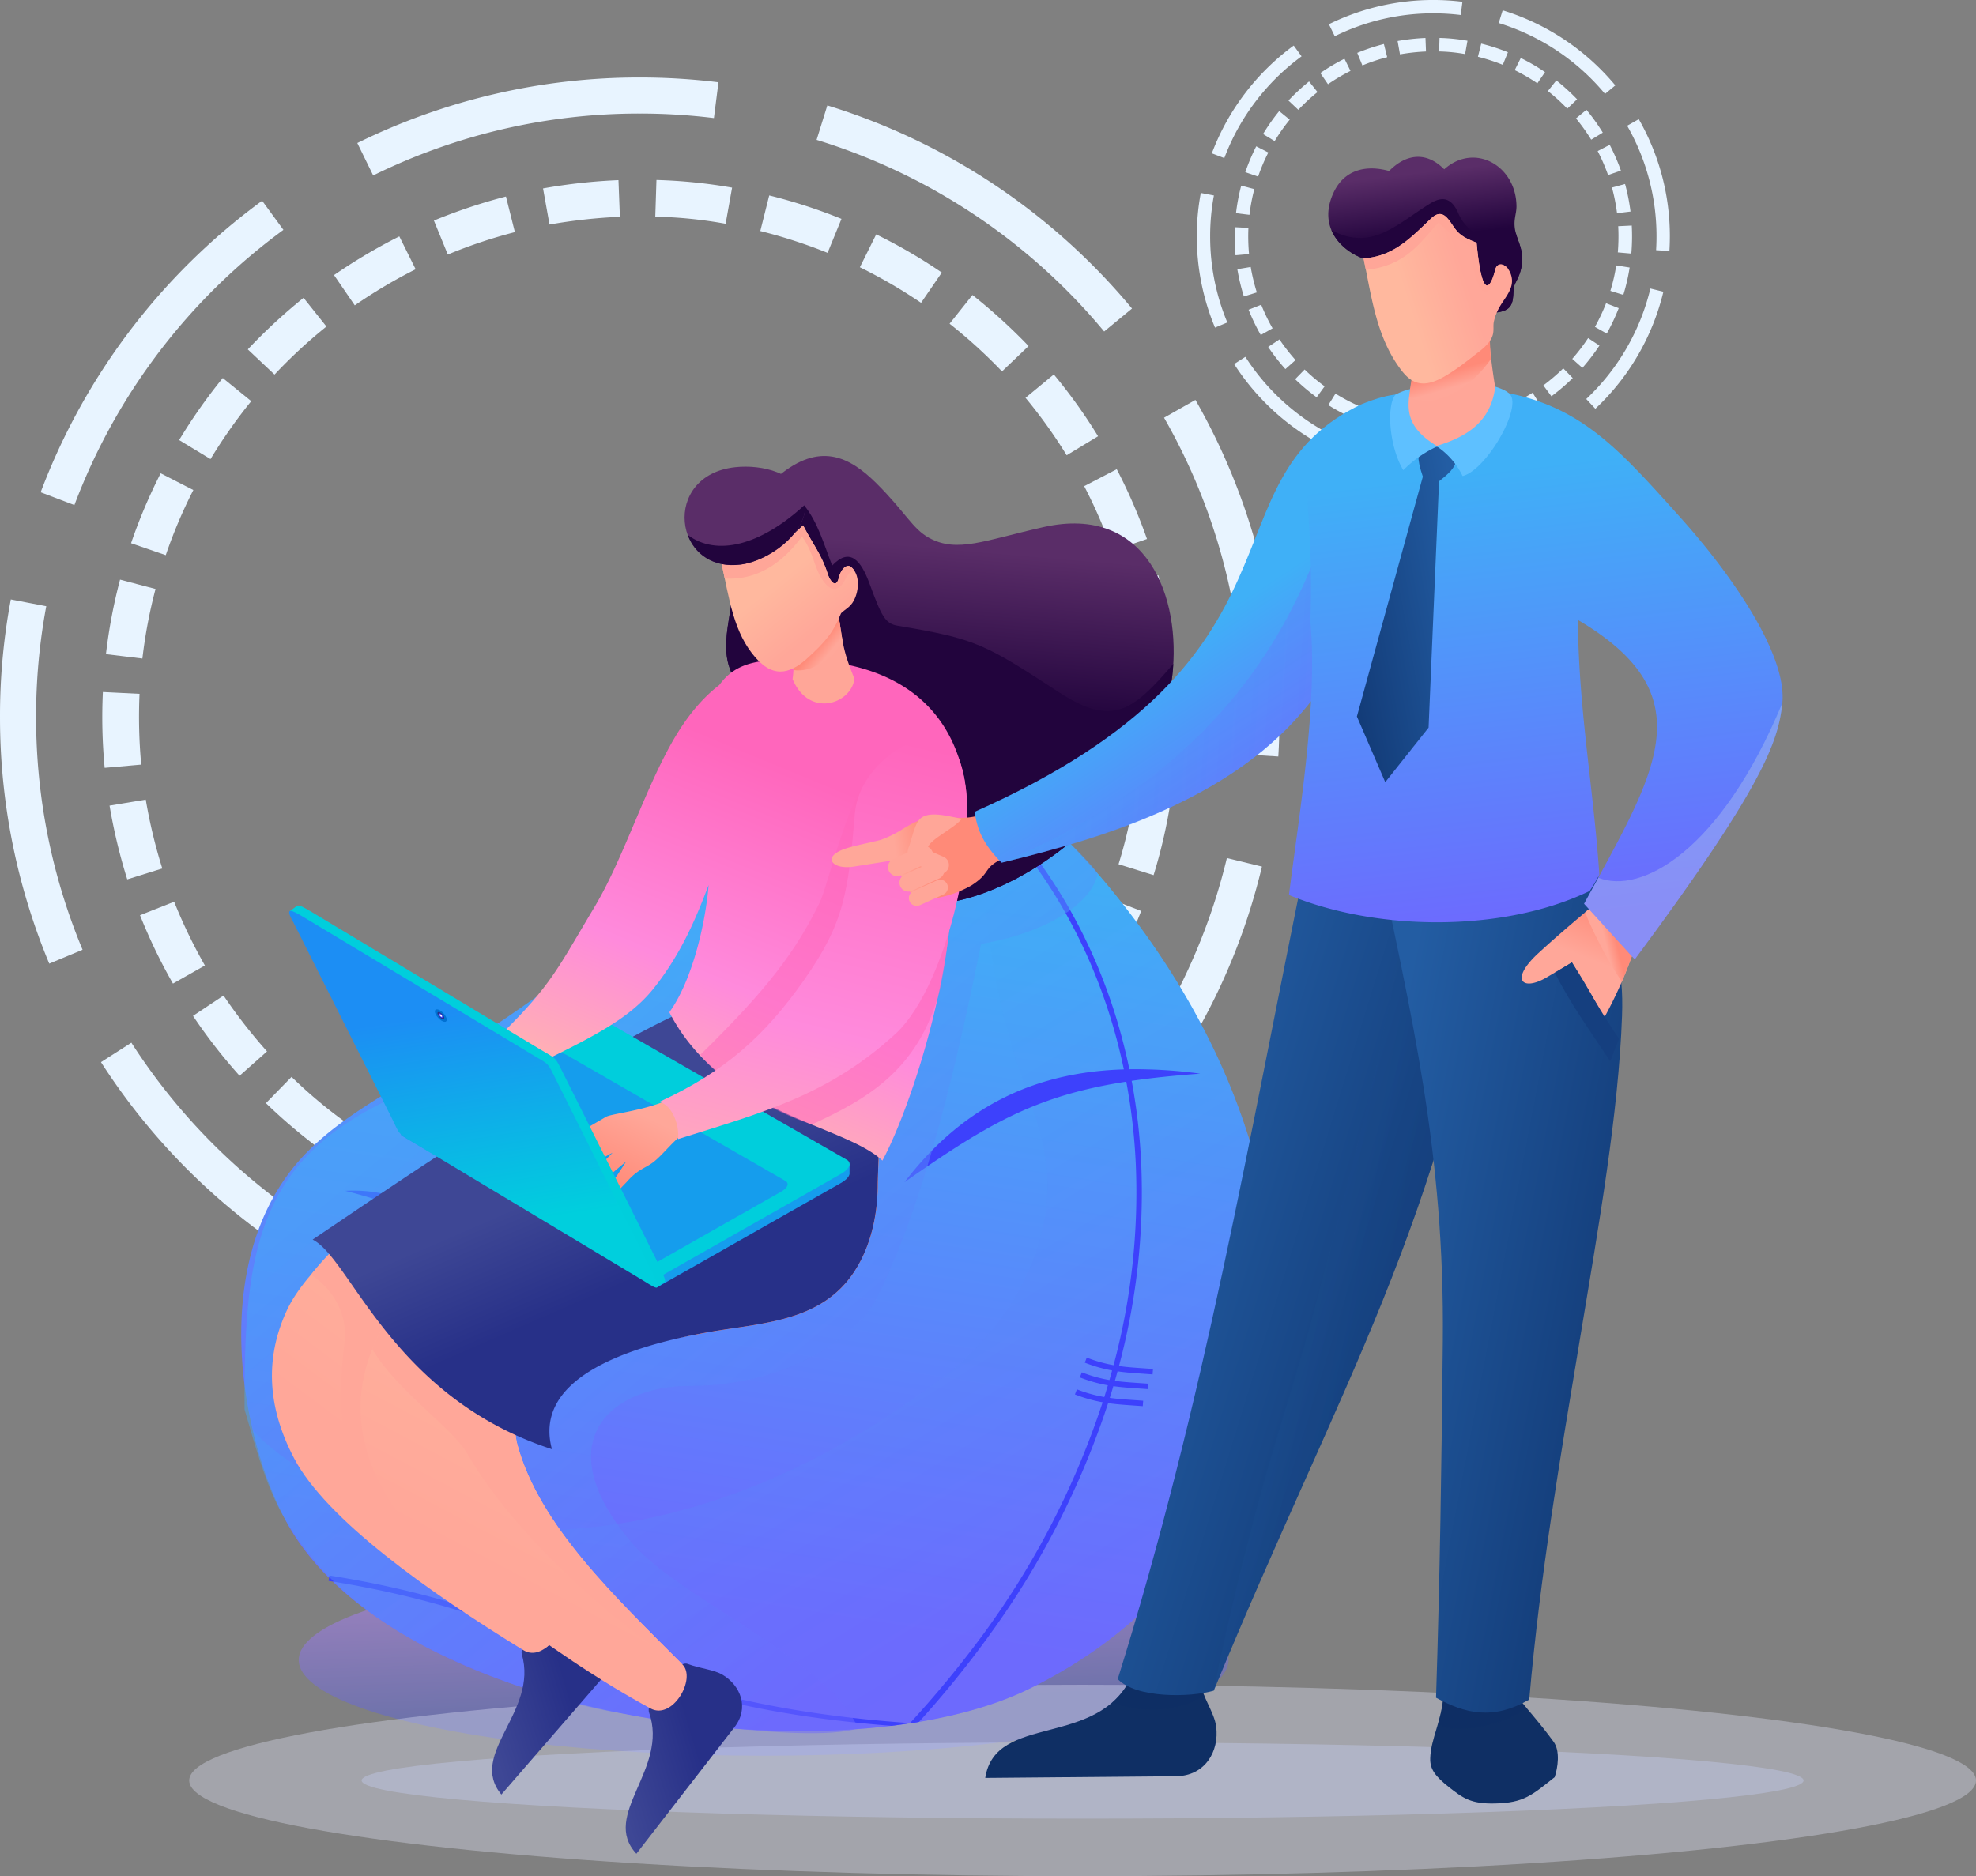<svg xmlns="http://www.w3.org/2000/svg" xmlns:xlink="http://www.w3.org/1999/xlink" width="600.087" height="569.899" viewBox="0 0 600.087 569.899">
  <rect x="0" y="0" width="600.087" height="569.899" fill="#808080" stroke="none"/>
  <defs>
    <linearGradient id="linear-gradient" x1="0.441" y1="0.174" x2="0.541" y2="0.725" gradientUnits="objectBoundingBox">
      <stop offset="0" stop-color="#a77ef7"/>
      <stop offset="1" stop-color="#5e65d6"/>
    </linearGradient>
    <linearGradient id="linear-gradient-2" x1="0.459" y1="0.831" x2="0.58" y2="0.12" gradientUnits="objectBoundingBox">
      <stop offset="0" stop-color="#6d6afe"/>
      <stop offset="1" stop-color="#3fb0f7"/>
    </linearGradient>
    <linearGradient id="linear-gradient-3" x1="0.71" y1="0.864" x2="0.345" y2="0.329" xlink:href="#linear-gradient-2"/>
    <linearGradient id="linear-gradient-4" x1="0.793" y1="0.852" x2="0.389" y2="0.26" xlink:href="#linear-gradient-2"/>
    <linearGradient id="linear-gradient-5" x1="0.1" y1="0.577" x2="0.624" y2="0.382" gradientUnits="objectBoundingBox">
      <stop offset="0" stop-color="#3e4795"/>
      <stop offset="1" stop-color="#273088"/>
    </linearGradient>
    <linearGradient id="linear-gradient-6" x1="0.587" y1="0.221" x2="0.283" y2="0.738" gradientUnits="objectBoundingBox">
      <stop offset="0" stop-color="#ffb89e"/>
      <stop offset="1" stop-color="#ffa799"/>
    </linearGradient>
    <linearGradient id="linear-gradient-7" x1="0.635" y1="0.4" x2="0.274" y2="0.685" gradientUnits="objectBoundingBox">
      <stop offset="0" stop-color="#ff8a78"/>
      <stop offset="1" stop-color="#ffa799"/>
    </linearGradient>
    <linearGradient id="linear-gradient-8" x1="0.083" y1="0.582" x2="0.615" y2="0.373" xlink:href="#linear-gradient-5"/>
    <linearGradient id="linear-gradient-9" x1="0.565" y1="0.227" x2="0.308" y2="0.757" xlink:href="#linear-gradient-6"/>
    <linearGradient id="linear-gradient-10" x1="0.629" y1="0.353" x2="0.362" y2="0.665" xlink:href="#linear-gradient-7"/>
    <linearGradient id="linear-gradient-11" x1="0.512" y1="0.387" x2="0.626" y2="0.598" xlink:href="#linear-gradient-5"/>
    <linearGradient id="linear-gradient-12" x1="0.506" y1="0.212" x2="0.476" y2="0.539" gradientUnits="objectBoundingBox">
      <stop offset="0" stop-color="#5a2d68"/>
      <stop offset="1" stop-color="#22043d"/>
    </linearGradient>
    <linearGradient id="linear-gradient-13" x1="0.681" y1="0.24" x2="0.381" y2="0.98" gradientUnits="objectBoundingBox">
      <stop offset="0" stop-color="#ff66bc"/>
      <stop offset="0.56" stop-color="#ff8adc"/>
      <stop offset="1" stop-color="#ffbba8"/>
    </linearGradient>
    <linearGradient id="linear-gradient-14" x1="0.523" y1="0.549" x2="0.695" y2="0.731" xlink:href="#linear-gradient-7"/>
    <linearGradient id="linear-gradient-15" x1="0.424" y1="0.352" x2="0.672" y2="0.692" xlink:href="#linear-gradient-6"/>
    <linearGradient id="linear-gradient-16" x1="0.288" y1="0.771" x2="0.652" y2="0.26" xlink:href="#linear-gradient-7"/>
    <linearGradient id="linear-gradient-17" x1="0.606" y1="0.026" x2="0.362" y2="1.302" xlink:href="#linear-gradient-13"/>
    <linearGradient id="linear-gradient-18" x1="0.465" y1="0.273" x2="0.551" y2="0.832" gradientUnits="objectBoundingBox">
      <stop offset="0" stop-color="#1c8ef4"/>
      <stop offset="1" stop-color="#00cfdd"/>
    </linearGradient>
    <linearGradient id="linear-gradient-19" x1="0.555" y1="0.511" x2="0.375" y2="0.524" xlink:href="#linear-gradient-7"/>
    <linearGradient id="linear-gradient-20" x1="0.759" y1="0.886" x2="0.511" y2="0.498" xlink:href="#linear-gradient-2"/>
    <linearGradient id="linear-gradient-21" x1="0.788" y1="0.525" x2="-0.025" y2="0.466" xlink:href="#linear-gradient-2"/>
    <linearGradient id="linear-gradient-22" x1="0.145" y1="0.268" x2="0.758" y2="0.683" gradientUnits="objectBoundingBox">
      <stop offset="0" stop-color="#235da3"/>
      <stop offset="1" stop-color="#123a76"/>
    </linearGradient>
    <linearGradient id="linear-gradient-23" x1="-0.027" y1="0.218" x2="0.827" y2="0.705" xlink:href="#linear-gradient-22"/>
    <linearGradient id="linear-gradient-24" x1="0.111" y1="0.192" x2="0.936" y2="0.75" xlink:href="#linear-gradient-22"/>
    <linearGradient id="linear-gradient-25" x1="0.732" y1="-0.007" x2="0.537" y2="0.433" xlink:href="#linear-gradient-7"/>
    <linearGradient id="linear-gradient-26" x1="0.608" y1="0.438" x2="0.414" y2="0.512" xlink:href="#linear-gradient-7"/>
    <linearGradient id="linear-gradient-27" x1="0.522" y1="0.929" x2="0.442" y2="0.145" xlink:href="#linear-gradient-2"/>
    <linearGradient id="linear-gradient-28" x1="0.508" y1="0.524" x2="0.569" y2="0.724" xlink:href="#linear-gradient-7"/>
    <linearGradient id="linear-gradient-29" x1="0.463" y1="0.185" x2="0.518" y2="0.563" xlink:href="#linear-gradient-12"/>
    <linearGradient id="linear-gradient-30" x1="0.307" y1="0.563" x2="0.69" y2="0.418" xlink:href="#linear-gradient-6"/>
    <linearGradient id="linear-gradient-31" x1="1.004" y1="0.227" x2="-0.02" y2="0.852" xlink:href="#linear-gradient-22"/>
  </defs>
  <g id="Group_87911" data-name="Group 87911" transform="translate(-1194.544 -3494.356)">
    <g id="Group_51714" data-name="Group 51714" transform="translate(17070.898 8491.58)">
      <g id="Group_51625" data-name="Group 51625" transform="translate(-15876.354 -4973.688)">
        <path id="Path_106724" data-name="Path 106724" d="M1140.171,1547.032a184.066,184.066,0,0,1-79.542-68.5l-9.229,5.914a195.032,195.032,0,0,0,84.258,72.573l4.512-9.987Zm156.939-7.078c-31.362,16-68.213,22.916-103.23,18.8l-1.259,10.892c38.032,3.948,75.29-2.49,109.424-19.9l-4.935-9.792Zm-251.3-89.649a183.167,183.167,0,0,1-14.115-70.676,181.257,181.257,0,0,1,3.086-33.675l-10.763-2.061a190.973,190.973,0,0,0-3.285,35.737,194.163,194.163,0,0,0,14.956,74.886l10.121-4.211Zm-2.484-135.076a183.915,183.915,0,0,1,63.478-83.594l-6.462-8.852a194.911,194.911,0,0,0-67.262,88.554l10.246,3.892Zm90.737-100.126a182.672,182.672,0,0,1,80.957-18.8,184.887,184.887,0,0,1,22.521,1.37l1.379-10.872a195.753,195.753,0,0,0-23.9-1.458,193.7,193.7,0,0,0-85.776,19.911l4.819,9.848Zm134.662-10.809a183.515,183.515,0,0,1,87.328,58.206l8.458-6.972a194.787,194.787,0,0,0-92.528-61.7l-3.259,10.465Zm105.516,84.4a182.453,182.453,0,0,1,24.1,90.933c-.012,3.773-.111,7.518-.344,11.283l10.938.689c.25-4,.353-7.968.367-11.972a193.41,193.41,0,0,0-25.531-96.341l-9.534,5.408Zm19.077,133.745c-8.187,34.241-26.841,66.761-52.7,90.731l7.466,8.028c27.691-26.37,46.974-58.894,55.885-96.161Z" transform="translate(-1020.732 -1185.345)" fill="#e8f4ff" fill-rule="evenodd"/>
        <path id="Path_106725" data-name="Path 106725" d="M1210.459,1517.909a154.058,154.058,0,0,1-21.482-.2l-.931,11.109a164.015,164.015,0,0,0,23.067.226l-.654-11.13Zm-39.594-2.788a150.837,150.837,0,0,1-20.7-5.808l-3.812,10.476a144.877,144.877,0,0,0,22.208,6.237l2.3-10.9Zm-30.679-9.8a154.232,154.232,0,0,1-19-10.061l-5.907,9.451a164.086,164.086,0,0,0,20.368,10.791l4.535-10.181Zm-27.906-16.069a144.461,144.461,0,0,1-16.446-13.815l-7.785,7.981a163.15,163.15,0,0,0,17.663,14.842l6.568-9.007Zm-23.9-21.554a159.019,159.019,0,0,1-13.2-16.966l-9.278,6.175a163.848,163.848,0,0,0,14.147,18.193l8.333-7.4Zm-18.867-26.095a157.215,157.215,0,0,1-9.333-19.37l-10.366,4.094a163.769,163.769,0,0,0,10,20.768l9.7-5.493Zm-12.936-29.479a157.642,157.642,0,0,1-5.022-20.912l-10.994,1.823a168.806,168.806,0,0,0,5.373,22.406l10.643-3.317Zm-6.4-31.543a158.235,158.235,0,0,1-.513-21.5l-11.133-.554a163.354,163.354,0,0,0,.545,23.036l11.1-.982Zm.354-32.219a151.169,151.169,0,0,1,3.992-21.131l-10.775-2.841a160.832,160.832,0,0,0-4.283,22.639l11.066,1.333Zm7.1-31.4a150.118,150.118,0,0,1,8.374-19.786l-9.922-5.083a162.959,162.959,0,0,0-8.993,21.24l10.541,3.629Zm13.59-29.179a155.4,155.4,0,0,1,12.371-17.6l-8.647-7.03a164.92,164.92,0,0,0-13.256,18.848l9.532,5.778Zm19.44-25.681a154.465,154.465,0,0,1,15.762-14.591l-6.946-8.716a167.442,167.442,0,0,0-16.933,15.667l8.116,7.64Zm24.368-21.02a154.729,154.729,0,0,1,18.486-10.968l-4.958-9.984a165.991,165.991,0,0,0-19.83,11.758l6.3,9.194Zm28.25-15.437a151.694,151.694,0,0,1,20.375-6.81l-2.712-10.811a166.776,166.776,0,0,0-21.877,7.3l4.214,10.319Zm30.889-9.111a161.919,161.919,0,0,1,21.371-2.345l-.428-11.139a169.965,169.965,0,0,0-22.91,2.513l1.968,10.971Zm32.121-2.389a135.241,135.241,0,0,1,21.36,2.153l1.966-10.973a157.352,157.352,0,0,0-22.968-2.321l-.358,11.14Zm31.893,4.361a156.08,156.08,0,0,1,20.436,6.625l4.214-10.317a160.759,160.759,0,0,0-21.939-7.12l-2.712,10.812Zm30.239,11a154.906,154.906,0,0,1,18.585,10.805l6.3-9.194a159.186,159.186,0,0,0-19.925-11.592l-4.958,9.98Zm27.246,17.157a155.927,155.927,0,0,1,15.917,14.478l8.067-7.7a169.326,169.326,0,0,0-17.037-15.5l-6.947,8.718Zm23.058,22.5a152.93,152.93,0,0,1,12.5,17.453l9.532-5.777a160.983,160.983,0,0,0-13.434-18.765l-8.6,7.088ZM1336.543,1296a152.276,152.276,0,0,1,8.536,19.68l10.539-3.629a163,163,0,0,0-9.187-21.193l-9.888,5.142Zm11.743,29.958a152.6,152.6,0,0,1,4.174,21.061l11.066-1.331a160.992,160.992,0,0,0-4.48-22.637l-10.76,2.908Zm5.136,31.772a158.234,158.234,0,0,1-.33,21.5l11.1.982a162.894,162.894,0,0,0,.362-23.039l-11.134.554Zm-1.617,32.185a145.4,145.4,0,0,1-4.828,20.918l10.643,3.317a158.936,158.936,0,0,0,5.193-22.487l-11.008-1.747Zm-8.349,31.094a161.184,161.184,0,0,1-9.148,19.416l9.7,5.492a169.589,169.589,0,0,0,9.843-20.882l-10.393-4.026Zm-14.748,28.618a154.363,154.363,0,0,1-13.034,17.063l8.333,7.4a165.686,165.686,0,0,0,14-18.315l-9.3-6.148ZM1308.29,1474.5a159.745,159.745,0,0,1-16.351,13.983l6.623,8.965a171.868,171.868,0,0,0,17.513-14.967l-7.785-7.981Zm-25.2,20.061a154.611,154.611,0,0,1-18.909,10.229l4.588,10.156a164.419,164.419,0,0,0,20.278-10.964l-5.956-9.421Zm-28.84,14.3a154.14,154.14,0,0,1-20.63,5.988l2.3,10.906a163.6,163.6,0,0,0,22.154-6.425Z" transform="translate(-1007.289 -1171.864)" fill="#e8f4ff" fill-rule="evenodd"/>
      </g>
    </g>
    <g id="Group_51715" data-name="Group 51715" transform="translate(17434.355 8468.044)">
      <g id="Group_51625-2" data-name="Group 51625" transform="translate(-15876.354 -4973.688)">
        <path id="Path_106724-2" data-name="Path 106724" d="M1064.89,1319.065a68.052,68.052,0,0,1-29.407-25.325l-3.412,2.186a72.106,72.106,0,0,0,31.151,26.831l1.668-3.692Zm58.022-2.617a67.783,67.783,0,0,1-38.165,6.951l-.465,4.027a71.717,71.717,0,0,0,40.455-7.357l-1.825-3.62ZM1030,1283.3a67.719,67.719,0,0,1-5.219-26.13,67.019,67.019,0,0,1,1.141-12.45l-3.979-.762a70.6,70.6,0,0,0-1.215,13.212,71.783,71.783,0,0,0,5.53,27.686L1030,1283.3Zm-.919-49.939a68,68,0,0,1,23.469-30.906l-2.389-3.273a72.061,72.061,0,0,0-24.868,32.74l3.788,1.439Zm33.547-37.018a67.537,67.537,0,0,1,29.931-6.95,68.363,68.363,0,0,1,8.326.507l.51-4.02a72.377,72.377,0,0,0-8.836-.539,71.613,71.613,0,0,0-31.713,7.361l1.782,3.641Zm49.786-4a67.847,67.847,0,0,1,32.286,21.52l3.127-2.578a72.015,72.015,0,0,0-34.209-22.811l-1.2,3.869Zm39.011,31.2a67.456,67.456,0,0,1,8.912,33.619c0,1.4-.041,2.78-.127,4.171l4.044.255c.093-1.477.13-2.946.136-4.426a71.506,71.506,0,0,0-9.439-35.618l-3.525,2Zm7.053,49.447A67.793,67.793,0,0,1,1139,1306.547l2.76,2.968a71.717,71.717,0,0,0,20.662-35.552Z" transform="translate(-1020.732 -1185.345)" fill="#e8f4ff" fill-rule="evenodd"/>
        <path id="Path_106725-2" data-name="Path 106725" d="M1101.977,1319.43a56.937,56.937,0,0,1-7.942-.076l-.344,4.107a60.628,60.628,0,0,0,8.528.083l-.242-4.115Zm-14.638-1.031a55.77,55.77,0,0,1-7.653-2.147l-1.409,3.873a53.582,53.582,0,0,0,8.211,2.306l.852-4.031ZM1076,1314.778a57.018,57.018,0,0,1-7.023-3.72l-2.184,3.494a60.661,60.661,0,0,0,7.53,3.99l1.677-3.764Zm-10.317-5.941a53.406,53.406,0,0,1-6.08-5.108l-2.878,2.951a60.341,60.341,0,0,0,6.53,5.487l2.428-3.33Zm-8.837-7.969a58.785,58.785,0,0,1-4.881-6.273l-3.43,2.283a60.6,60.6,0,0,0,5.23,6.726l3.081-2.737Zm-6.975-9.648a58.117,58.117,0,0,1-3.451-7.161l-3.833,1.514a60.547,60.547,0,0,0,3.7,7.678l3.585-2.031Zm-4.782-10.9a58.29,58.29,0,0,1-1.857-7.732l-4.065.674a62.419,62.419,0,0,0,1.986,8.284l3.935-1.226Zm-2.366-11.662a58.506,58.506,0,0,1-.19-7.949l-4.116-.2a60.4,60.4,0,0,0,.2,8.517l4.1-.363Zm.131-11.912a55.887,55.887,0,0,1,1.476-7.812l-3.984-1.05a59.436,59.436,0,0,0-1.583,8.37l4.091.493Zm2.625-11.61a55.489,55.489,0,0,1,3.1-7.315l-3.668-1.88a60.27,60.27,0,0,0-3.325,7.853l3.9,1.342Zm5.024-10.788a57.464,57.464,0,0,1,4.574-6.505l-3.2-2.6a61,61,0,0,0-4.9,6.968l3.524,2.136Zm7.187-9.495a57.115,57.115,0,0,1,5.827-5.394l-2.568-3.222a61.937,61.937,0,0,0-6.26,5.792l3,2.825Zm9.009-7.771a57.225,57.225,0,0,1,6.835-4.055l-1.833-3.691a61.385,61.385,0,0,0-7.331,4.347l2.33,3.4Zm10.444-5.708a56.088,56.088,0,0,1,7.533-2.518l-1-4a61.655,61.655,0,0,0-8.088,2.7l1.558,3.815Zm11.42-3.368a59.851,59.851,0,0,1,7.9-.867l-.158-4.118a62.863,62.863,0,0,0-8.47.929l.728,4.056Zm11.876-.883a49.994,49.994,0,0,1,7.9.8l.727-4.057a58.179,58.179,0,0,0-8.492-.858l-.132,4.119Zm11.791,1.612a57.708,57.708,0,0,1,7.556,2.449l1.558-3.814a59.448,59.448,0,0,0-8.111-2.632l-1,4Zm11.18,4.068a57.309,57.309,0,0,1,6.871,3.995l2.329-3.4a58.854,58.854,0,0,0-7.367-4.286l-1.833,3.69Zm10.073,6.343a57.659,57.659,0,0,1,5.885,5.353l2.982-2.845a62.6,62.6,0,0,0-6.3-5.731l-2.568,3.223Zm8.525,8.319a56.549,56.549,0,0,1,4.622,6.453l3.524-2.136a59.512,59.512,0,0,0-4.967-6.937l-3.179,2.621Zm6.588,9.92a56.314,56.314,0,0,1,3.156,7.276l3.9-1.342a60.264,60.264,0,0,0-3.4-7.835l-3.656,1.9Zm4.342,11.076a56.405,56.405,0,0,1,1.543,7.786l4.091-.492a59.524,59.524,0,0,0-1.656-8.369l-3.978,1.075Zm1.9,11.747a58.52,58.52,0,0,1-.122,7.95l4.1.363a60.244,60.244,0,0,0,.134-8.518l-4.116.2Zm-.6,11.9a53.762,53.762,0,0,1-1.785,7.734l3.935,1.226a58.759,58.759,0,0,0,1.92-8.314l-4.07-.646Zm-3.087,11.5a59.592,59.592,0,0,1-3.382,7.178l3.585,2.031a62.7,62.7,0,0,0,3.639-7.72l-3.842-1.488Zm-5.453,10.58a57.073,57.073,0,0,1-4.819,6.309l3.081,2.736a61.261,61.261,0,0,0,5.176-6.771l-3.438-2.273Zm-7.549,9.194a59.069,59.069,0,0,1-6.045,5.17l2.449,3.314a63.565,63.565,0,0,0,6.475-5.533l-2.878-2.951Zm-9.318,7.417a57.145,57.145,0,0,1-6.991,3.782l1.7,3.755a60.78,60.78,0,0,0,7.5-4.053l-2.2-3.483Zm-10.662,5.286a56.989,56.989,0,0,1-7.627,2.214l.852,4.032a60.475,60.475,0,0,0,8.191-2.375Z" transform="translate(-1026.862 -1191.493)" fill="#e8f4ff" fill-rule="evenodd"/>
      </g>
    </g>
    <g id="Group_51713" data-name="Group 51713" transform="translate(647.188 2360.427)">
      <ellipse id="Ellipse_1862" data-name="Ellipse 1862" cx="141.185" cy="29.071" rx="141.185" ry="29.071" transform="translate(638.074 1609.089)" opacity="0.5" fill="url(#linear-gradient)" style="mix-blend-mode: multiply;isolation: isolate"/>
      <g id="Group_51649" data-name="Group 51649" transform="translate(604.812 1645.686)">
        <ellipse id="Ellipse_1863" data-name="Ellipse 1863" cx="271.316" cy="29.072" rx="271.316" ry="29.072" fill="#e4e7fb" opacity="0.35" style="mix-blend-mode: multiply;isolation: isolate"/>
        <ellipse id="Ellipse_1864" data-name="Ellipse 1864" cx="218.957" cy="11.594" rx="218.957" ry="11.594" transform="translate(52.358 17.478)" fill="#cad0fa" opacity="0.35" style="mix-blend-mode: multiply;isolation: isolate"/>
      </g>
      <g id="Group_51677" data-name="Group 51677" transform="translate(620.619 1181.573)">
        <g id="Group_51663" data-name="Group 51663" transform="translate(0 90.867)">
          <g id="Group_51651" data-name="Group 51651" transform="translate(0 86.163)">
            <g id="Group_51650" data-name="Group 51650">
              <path id="Path_106773" data-name="Path 106773" d="M638.257,1464.84c15.667-16.322,38.014-24.016,74.706-51.051A154.524,154.524,0,0,0,747.6,1379c23.048-32.274,47.237-43.053,70.749-39.384,22.938,3.581,45.233,20.915,65.2,45.462,74.659,91.783,62.551,199.145-25.43,242.19-55.583,27.2-184.754,10.7-222.463-45.653C620.054,1558.313,606.247,1498.191,638.257,1464.84Z" transform="translate(-618.863 -1338.935)" fill-rule="evenodd" fill="url(#linear-gradient-2)"/>
              <path id="Path_106774" data-name="Path 106774" d="M829.013,1342.022c19.022,6.584,37.4,22.092,54.142,42.673,74.657,91.785,62.55,199.146-25.431,242.191-39.411,19.281-115.8,16.591-170.372-6.687l-.592-.253c-22.132-9.53-40.623-22.46-51.5-38.713-5.146-7.69-10.1-19.389-13.271-32.812,25.4,26.937,110.553,58.608,209.209-15.929,22.2-16.772,36.2-43.456,30.993-69.561-3.546-17.784-14.035-31.954-18.038-77.053C843.195,1375.082,844.16,1356.358,829.013,1342.022Z" transform="translate(-618.472 -1338.549)" fill-rule="evenodd" opacity="0.3" fill="url(#linear-gradient-3)" style="mix-blend-mode: multiply;isolation: isolate"/>
              <path id="Path_106775" data-name="Path 106775" d="M892.8,1529.869c-3.87-.29-7.1-.432-10.334-.889a203.752,203.752,0,0,0,6.75-61.689,183.878,183.878,0,0,0-2.891-24.936c6.2-.911,13.047-1.618,20.81-2.179a145.9,145.9,0,0,0-21.505-1.34c-7.065-34.059-23.756-64.128-48.233-86.46a154.584,154.584,0,0,0-13.61-11.064l-2.259-.633c4.638,3.342,10.555,9.089,14.755,12.922,24.147,22.031,40.638,51.681,47.667,85.275-25.484.8-48.058,10.013-66.632,34.281,25.491-17.916,40.184-26.325,67.371-30.555a181.977,181.977,0,0,1,2.875,24.768,202.154,202.154,0,0,1-6.737,61.351,42.4,42.4,0,0,1-8.14-2.305l-.6,1.541a43.893,43.893,0,0,0,8.3,2.366q-.4,1.458-.815,2.914a42.281,42.281,0,0,1-8.384-2.348l-.6,1.542a43.84,43.84,0,0,0,8.512,2.4q-.527,1.784-1.086,3.566a42.3,42.3,0,0,1-8.321-2.335l-.6,1.541a43.917,43.917,0,0,0,8.414,2.386,251.942,251.942,0,0,1-35.862,69.923,320.513,320.513,0,0,1-22.637,27.532c-50.657-3.546-77.929-14.095-104.068-24.187-20.119-7.768-40.411-15.6-72.244-20.648l-.259,1.632c31.661,5.019,51.871,12.822,71.907,20.558,25.568,9.871,50.758,19.678,99.051,23.475.828-.092,4.524-.624,5.6-.818l-.026.029a21.958,21.958,0,0,0,2.767-.4A301.371,301.371,0,0,0,843,1610.879a253.4,253.4,0,0,0,36.172-70.625c3.284.468,6.574.62,10.523.916l.123-1.652c-3.791-.285-6.974-.426-10.138-.863q.557-1.78,1.079-3.563c3.252.458,6.517.609,10.429.9l.123-1.65c-3.77-.282-6.936-.425-10.083-.855q.415-1.45.808-2.9c3.323.481,6.645.631,10.642.932l.124-1.652Zm-170.037-45.661c-31.632-3.659-30.87-33.911-55.609-41.927,24.246-.127,33.756,35.285,55.609,41.927Zm-35.518,15.061c-15.2-3.126-23.383-3.071-38.3-.127,13.361-7.359,27.052-5.861,38.3.127Zm.15-.133c-16.649-11.043-24.274-12.506-42.164-13.316,17.658-4.692,30.645,1.722,42.164,13.316Zm-1.456-1.514c-13.962-14.287-21.112-17.319-38.434-21.864C665.758,1474.874,677.11,1483.87,685.942,1497.622Z" transform="translate(-615.914 -1338.717)" fill="#3d41fc" fill-rule="evenodd"/>
            </g>
            <path id="Path_106776" data-name="Path 106776" d="M838.812,1346.18c10.569,2.646,38.458,29.882,40.034,33.376-1.885,9.279-16.087,18.018-35.4,21.308-6.812,33.313-16.6,77.83-31.884,107.923-5.143,10.13-25.82,26.413-56.591,26.33-23.516-.063-43.958,16.576-17.648,47.627,14.326,16.908,59.927,35.592,68.751,56.379-15.664,5.14-72.421-4.574-76.446-5.372-28.264-5.6-53.8-18.788-56.6-20.3-19.142-10.358-32.367-22.862-41.538-38.811-5.349-9.3-8.786-22.311-11.734-32.352-.324-63.735,6.911-92.115,99.755-110.975,2.745-10.8,3.121-19.117,2.065-25.019l35.294-25.936C802.691,1341.044,805.49,1331.922,838.812,1346.18Z" transform="translate(-618.752 -1338.822)" fill-rule="evenodd" opacity="0.5" fill="url(#linear-gradient-4)" style="mix-blend-mode: multiply;isolation: isolate"/>
          </g>
          <g id="Group_51662" data-name="Group 51662" transform="translate(9.316)">
            <g id="Group_51652" data-name="Group 51652" transform="translate(0 169.393)">
              <path id="Path_106777" data-name="Path 106777" d="M708.066,1573.337c3.86,1.716,7.837,2.134,10.474,3.912,5.259,3.544,7.6,10.442,2.727,16.062l-31.87,36.768c-10.287-12.364,11.312-25.159,6.2-42.644C694.555,1583.884,704.792,1571.882,708.066,1573.337Z" transform="translate(-619.715 -1392.884)" fill-rule="evenodd" fill="url(#linear-gradient-5)"/>
              <path id="Path_106778" data-name="Path 106778" d="M727.268,1493.055c-27.127,3.31-64.142,9.954-59.711,30.9,5.287,24.994,27.4,48.143,46.41,69.464,4.015,4.5-3.93,16.777-10.422,12.792-28.811-17.675-59.909-39.745-69.659-58.292-8.615-16.388-8.58-31.3-2.133-45.121,11.008-23.6,71.57-64.136,110.05-80.3,11.172-1.71,30.863-14.091,38.243-6.624,4.853,4.911,1.592,27.451,1.108,35.41-.611,10.034-3.607,19.5-9.11,26.566C761.066,1491.935,743.212,1491.11,727.268,1493.055Z" transform="translate(-627.144 -1412.845)" fill-rule="evenodd" fill="url(#linear-gradient-6)"/>
              <path id="Path_106779" data-name="Path 106779" d="M725.948,1493.128c-27.127,3.31-64.142,9.955-59.711,30.9,5.286,24.993,24.778,59.263,43.791,80.584a3.992,3.992,0,0,1-1.116.916A178.035,178.035,0,0,1,661.19,1569.4c-14.392-15.544-15.908-36.133-13.338-56.241,1.092-8.543-3.106-16.247-10.151-20.958,14.411-18.5,39.886-32.558,64.143-45.683,12.567-6.8,63.219-44.392,76.881-30.571,4.853,4.911,1.592,27.451,1.108,35.41-.611,10.034-3.607,19.5-9.11,26.567C759.746,1492.008,741.892,1491.183,725.948,1493.128Z" transform="translate(-625.824 -1412.918)" fill-rule="evenodd" fill="url(#linear-gradient-7)"/>
            </g>
            <g id="Group_51653" data-name="Group 51653" transform="translate(26.918 184.167)">
              <path id="Path_106780" data-name="Path 106780" d="M741.413,1588.486c3.949,1.5,7.941,1.7,10.672,3.331,5.446,3.25,8.162,10.01,3.606,15.889l-29.805,38.461c-10.949-11.781,9.916-25.743,3.85-42.92C728.5,1599.758,738.064,1587.212,741.413,1588.486Z" transform="translate(-642.124 -1405.761)" fill-rule="evenodd" fill="url(#linear-gradient-8)"/>
              <path id="Path_106781" data-name="Path 106781" d="M756.614,1508.037c-26.9,4.794-63.5,13.459-57.924,34.132,6.65,24.665,30,46.565,50.151,66.812,4.257,4.275-3,16.967-9.7,13.345-29.738-16.067-69.161-46.16-79.914-64.146-36.022-60.237,55.943-105.836,108.034-121.392,11.061-2.322,30.043-15.762,37.82-8.713,5.116,4.637,3.1,27.321,3.051,35.3-.061,10.052-2.53,19.672-7.638,27.026C790.3,1505.064,772.428,1505.221,756.614,1508.037Z" transform="translate(-651.071 -1426.051)" fill-rule="evenodd" fill="url(#linear-gradient-9)"/>
              <path id="Path_106782" data-name="Path 106782" d="M756.219,1508.037c-26.9,4.794-63.5,13.459-57.924,34.132,6.65,24.665,30,46.565,50.151,66.812-13.152-6.634-49.541-36.473-65.173-63.781-4.737-8.277-21.3-19.031-29.045-32.037,15.047-37.521,74.517-64.992,112.635-76.374,11.061-2.322,30.043-15.762,37.82-8.713,5.116,4.637,3.1,27.321,3.051,35.3-.061,10.052-2.53,19.672-7.638,27.026C789.906,1505.064,772.033,1505.221,756.219,1508.037Z" transform="translate(-650.676 -1426.051)" fill-rule="evenodd" fill="url(#linear-gradient-10)"/>
            </g>
            <path id="Path_106783" data-name="Path 106783" d="M638.134,1482.123c17.914-11.991,92.854-63.836,122.168-73.055,9.335-2.936,10.027,3.064,15.8,7.46a33.771,33.771,0,0,1,11.286,15.263c7.694-3.149,15.122-5.287,19.307-1.494,5.116,4.637,3.1,27.321,3.051,35.3-.061,10.052-2.53,19.672-7.638,27.025-10.19,14.665-28.063,14.822-43.877,17.638-26.9,4.794-53,14.859-47.428,35.531C662.26,1529.985,649.744,1487.933,638.134,1482.123Z" transform="translate(-625.77 -1244.104)" fill-rule="evenodd" fill="url(#linear-gradient-11)"/>
            <g id="Group_51654" data-name="Group 51654" transform="translate(38.975 170.177)">
              <path id="Path_106784" data-name="Path 106784" d="M795.419,1464.068l-55.267,31.374c-.9.633-1.329.053-1.9-1.565l-76.137-44.345c-.6-1.267-.73-2.644,2.883-4.507l50.07-27.858c3.266-1.254,5.409-1.6,8.032-.213l75.151,41.264-.029,2.464C798.463,1461.766,797.292,1463.048,795.419,1464.068Z" transform="translate(-661.788 -1413.309)" fill="#159ded" fill-rule="evenodd"/>
              <path id="Path_106785" data-name="Path 106785" d="M795.419,1461.623,740.152,1493c-.9.633-1.329.053-1.9-1.564l-76.138-44.346c-.6-1.267-.731-2.644,2.883-4.505l50.07-27.859c3.266-1.254,5.409-1.595,8.032-.211l74.5,42.817C799.107,1458.52,797.857,1460.294,795.419,1461.623Z" transform="translate(-661.788 -1413.615)" fill="#00cedc" fill-rule="evenodd"/>
              <path id="Path_106786" data-name="Path 106786" d="M776.86,1465.785l-42.073,23.883c-.685.483-1.013.039-1.446-1.19l-68.051-39.616c-.461-.964-.557-2.013,2.194-3.43l38.116-21.208c2.486-.954,4.117-1.214,6.115-.161l66.8,38.452C779.666,1463.424,778.715,1464.775,776.86,1465.785Z" transform="translate(-661.382 -1412.394)" fill="#159ded" fill-rule="evenodd"/>
            </g>
            <g id="Group_51655" data-name="Group 51655" transform="translate(130.145)">
              <path id="Path_106787" data-name="Path 106787" d="M766.648,1268.3c12.212-10.061,21.148-6.064,29.554,2.278,8.815,8.749,11.013,13.887,16.06,16.638,8.548,4.662,16.757.767,34.706-3.274,31.64-7.122,41.912,21.611,39.142,45.111-3.286,27.868-28.724,53.439-51.8,63.823-28.53,12.838-41.707,1.347-47.55-15.568-3.852-11.151-2.258-19.705-4.472-23.859-8.985-16.854-23.489-6.648-30.562-26.555-3.943-11.1,4.373-22.14-1.026-36.005C730.247,1268.978,754.744,1262.022,766.648,1268.3Z" transform="translate(-742.829 -1262.345)" fill-rule="evenodd" fill="url(#linear-gradient-12)"/>
              <path id="Path_106788" data-name="Path 106788" d="M885.677,1323.835c-.072,1.194-.177,2.382-.315,3.555-3.286,27.868-28.724,53.439-51.8,63.823-28.53,12.838-41.707,1.347-47.55-15.567-3.852-11.151-2.258-19.705-4.472-23.859-8.985-16.854-23.489-6.647-30.562-26.555-3.943-11.1,4.373-22.14-1.026-36.005-.4-.426-.774-.845-1.139-1.261,7.423-.141,16.118-4.348,24.765-12.294,4.23,5.274,6.011,11.931,8.5,18.282,5.426-5.7,8.776-1.452,11.313,5.419,3.678,9.965,4.731,12.224,8.576,12.868,24.047,4.026,26.406,5.5,49.105,20.286C867.386,1343.144,873.537,1337.913,885.677,1323.835Z" transform="translate(-742.081 -1260.679)" fill="#22043d" fill-rule="evenodd"/>
            </g>
            <path id="Path_106789" data-name="Path 106789" d="M780.636,1317.322c-12.983-.261-19.756.959-24.678,7.733-6.045,4.633-11.026,11.184-15.352,19.209-8.188,15.189-14.292,34.463-22.622,48.361-12.3,20.521-13.332,24.592-34.537,44.566a14.777,14.777,0,0,1,5.191,8.964c24.094-12.046,38.495-17.829,47.338-28.878s13.38-22.668,16.752-31.487c-.955,11.74-4.972,29.012-11.926,38.659,16.083,31.148,52.9,33.962,64.7,45.055,7.011-13.021,17.435-43.4,20.4-71.025,1.2-11.2,7.86-30.256,4.146-46.443C824.322,1327.068,804.079,1317.9,780.636,1317.322Z" transform="translate(-620.107 -1255.478)" fill-rule="evenodd" fill="url(#linear-gradient-13)"/>
            <path id="Path_106790" data-name="Path 106790" d="M742.821,1433.747c7.32,10.144,27.641,19.493,33.913,21.165,16.441-7.611,32.195-16.269,38.767-40.624,1.48-6.816,2.468-14.576,2.986-19.395.929-8.665.729-22.681-1.136-36.078-3.5-9.777-11.869-16.166-21.3-11-7.752,4.247-14.381,34.315-16.941,39.549C771.8,1402.295,763.469,1413.533,742.821,1433.747Z" transform="translate(-612.686 -1251.892)" fill="#f6b" fill-rule="evenodd" opacity="0.5" style="mix-blend-mode: multiply;isolation: isolate"/>
            <g id="Group_51656" data-name="Group 51656" transform="translate(157.758 46.371)">
              <path id="Path_106791" data-name="Path 106791" d="M782.021,1307.179c1.107,7.677,1.485,9.8,4.5,17.232-.928,7.591-13.752,12.086-18.794.087a23.493,23.493,0,0,0-.35-9.1l5.4-5.6Z" transform="translate(-767.375 -1303.112)" fill="#ffa698" fill-rule="evenodd"/>
              <path id="Path_106792" data-name="Path 106792" d="M781.408,1303.564c.325,2.25,1.2,8.091,1.483,9.661-1.645,4.294-8.625,10.012-14.877,8.974a27.539,27.539,0,0,0-.639-6.346l5.4-5.6Z" transform="translate(-767.375 -1303.564)" fill-rule="evenodd" fill="url(#linear-gradient-14)"/>
            </g>
            <g id="Group_51657" data-name="Group 51657" transform="translate(136.361 21.072)">
              <path id="Path_106793" data-name="Path 106793" d="M748.355,1291.733c2.6,11.937,3.8,21.961,10.64,29.673,5.864,6.6,11.12,4.2,15.949-.275,4.926-4.562,7.445-7.272,9.893-13.366,1.188-1.2,2.784-1.766,3.886-3.876,1.64-3.138,1.9-7.939-.876-10.18-1.234-1-3.032.525-3.707,3.307-.846,3.476-2.707.884-3.375-1.229-1.84-5.814-4.5-8.985-7.465-14.712C766.7,1287.317,757.92,1295.448,748.355,1291.733Z" transform="translate(-748.355 -1281.076)" fill-rule="evenodd" fill="url(#linear-gradient-15)"/>
              <path id="Path_106794" data-name="Path 106794" d="M748.355,1291.733c.407,1.87.781,3.693,1.146,5.469,8.836.573,16.734-3.614,23.472-12.752,3.462,4.8,3.709,9.339,5.976,12.819,1.848,2.841,3.6,3.827,5.275,2.605,2.361-1.728,1.449-3.408,4.477-5.274a4.921,4.921,0,0,0-.855-.891c-1.234-1-3.032.525-3.707,3.307-.846,3.476-2.707.884-3.375-1.229-1.84-5.814-4.5-8.985-7.465-14.712C766.7,1287.317,757.92,1295.448,748.355,1291.733Z" transform="translate(-748.355 -1281.076)" fill="#ffa698" fill-rule="evenodd"/>
            </g>
            <g id="Group_51658" data-name="Group 51658" transform="translate(125.321 3.238)">
              <path id="Path_106795" data-name="Path 106795" d="M755.537,1294.962c9.342-1.173,21.615-10.946,19.368-19.728-2.067-8.074-12.774-10.737-20.989-9.847C731.393,1267.823,735.064,1297.533,755.537,1294.962Z" transform="translate(-738.542 -1265.224)" fill="#5a2d68" fill-rule="evenodd"/>
              <path id="Path_106796" data-name="Path 106796" d="M755.433,1293.656c8.59-1.079,19.66-9.429,19.636-17.6-.1-.131-.2-.261-.3-.389-13.275,12.2-26.663,15.589-35.389,8.973C741.473,1290.337,747.039,1294.71,755.433,1293.656Z" transform="translate(-738.438 -1263.918)" fill="#22043d" fill-rule="evenodd"/>
            </g>
            <g id="Group_51659" data-name="Group 51659" transform="translate(83.296 85.54)">
              <path id="Path_106797" data-name="Path 106797" d="M746.039,1433.435c-.363.111-6.736,2.383-7.267,2.643-1.061.516-2.312,1.2-3.143,1.495-6.968,2.5-14.937,3.275-16.372,4.168-2.48,1.546-10.255,5.719-11.686,7.55-1.216,1.555-2.28,2.77-5.9,7.7-1.755,2.39,1.828,2.963,2.268,2.772,2.111-.915,3.5-4.7,6.179-6.844a33.322,33.322,0,0,1,6.225-3.68c-2.779,2.512-4.384,3.626-5.429,5.058a34.875,34.875,0,0,0-3.7,7.084c-.888,2.243,1.188,3.39,1.958,2.628,1.82-1.8,3.542-5.3,5.16-7.4,2.711-1.393,3.955-2.475,7-3.993l-5.1,5.149-3.779,6.732c-1.213,2.43.981,3.426,2.334,2.1,1.509-1.479,2.929-4.156,4.418-6.272,1.641-1.1,3.94-3.185,6.248-5.031l-2.928,4.493a31.839,31.839,0,0,0-3.552,4.968c-.586,1.266.512,2.67,2.421.973,1.464-1.3,3.561-3.569,4.22-4.241,3.45-3.894,5.394-4.039,7.922-5.891,2.926-2.144,6.4-6.923,9.481-8.788,2.306-1.395,5.473-2.295,8.011-3.249Z" transform="translate(-701.186 -1326.501)" fill-rule="evenodd" fill="url(#linear-gradient-16)"/>
              <path id="Path_106798" data-name="Path 106798" d="M731.752,1449.014c4.2,1.232,6.084,7.463,5.661,11.323,25.358-7.99,45.635-13.22,66.088-32.039,16.664-15.336,28.681-69.686,17.371-87.066-5.551-8.529-28.312,3.221-29.758,20.144-2.062,24.13-3.116,33.117-15.558,50.807C763.795,1428.9,751.66,1439.845,731.752,1449.014Z" transform="translate(-697.365 -1338.381)" fill-rule="evenodd" fill="url(#linear-gradient-17)"/>
            </g>
            <g id="Group_51661" data-name="Group 51661" transform="translate(5.233 136.532)">
              <path id="Path_106799" data-name="Path 106799" d="M631.952,1385.411c.807-.452,1.455-1.133,2.258-1.588.442-.451,2.129.5,4.26,1.776l69.774,41.97c4.841,2.888,4.2,2.015,6.72,7.048q14.691,29.323,29.324,58.694c1.288,2.883,1.935,4.409,1.555,4.753l-2.376,1.676Z" transform="translate(-631.776 -1383.709)" fill="#00cedc" fill-rule="evenodd"/>
              <path id="Path_106800" data-name="Path 106800" d="M712.662,1436.076l29.324,58.694c2.428,5.436,2.576,6.047-2.131,3.014L668.973,1455.2c-4.4-2.619-3.644-2.376-5.961-6.972l-29.989-59.691c-2.782-4.853-.451-3.642,3.145-1.483l69.774,41.971C710.783,1431.917,710.14,1431.043,712.662,1436.076Z" transform="translate(-631.795 -1383.526)" fill-rule="evenodd" fill="url(#linear-gradient-18)"/>
              <g id="Group_51660" data-name="Group 51660" transform="translate(44.257 31.548)">
                <path id="Path_106801" data-name="Path 106801" d="M671.493,1411.792c.6-.213,1.726.447,2.524,1.474s.964,2.03.369,2.243-1.726-.449-2.524-1.475S670.9,1412,671.493,1411.792Z" transform="translate(-671.135 -1411.752)" fill="#0071d3" fill-rule="evenodd"/>
                <path id="Path_106802" data-name="Path 106802" d="M672.034,1412.506c.336-.119.975.253,1.426.834s.546,1.149.209,1.268-.975-.253-1.426-.833S671.7,1412.627,672.034,1412.506Z" transform="translate(-671.048 -1411.66)" fill="#273087" fill-rule="evenodd"/>
                <path id="Path_106803" data-name="Path 106803" d="M672.263,1412.809c.227-.081.659.171.964.564s.369.775.141.856-.659-.17-.964-.562S672.036,1412.89,672.263,1412.809Z" transform="translate(-671.011 -1411.621)" fill="#3d41fc" fill-rule="evenodd"/>
                <path id="Path_106804" data-name="Path 106804" d="M672.475,1413.09c.126-.045.365.094.533.312s.2.43.079.474-.364-.094-.533-.31S672.35,1413.135,672.475,1413.09Z" transform="translate(-670.977 -1411.585)" fill="#fff" fill-rule="evenodd"/>
              </g>
            </g>
          </g>
        </g>
        <g id="Group_51676" data-name="Group 51676" transform="translate(179.308)">
          <g id="Group_51666" data-name="Group 51666" transform="translate(0 72.084)">
            <g id="Group_51664" data-name="Group 51664" transform="translate(0 125.274)">
              <path id="Path_106805" data-name="Path 106805" d="M830.564,1357c-7.149,2.46-8.6,3.845-16.119,3.309-6.881-.492-9.244.222-14.908,3.692a32.656,32.656,0,0,1-6.443,3.141c-3.619.9-8.411,1.848-10.854,2.7-7.15,2.484-3.721,6.419,2.675,5.4l11.265-1.785c6.406,7.761,4.542,12.065,11.215,11.718a33.458,33.458,0,0,0,13.294-4.219c7.531-4.866,1.509-5.5,15.062-10.426C834.854,1363.4,834.746,1362.841,830.564,1357Z" transform="translate(-778.25 -1357.005)" fill-rule="evenodd" fill="url(#linear-gradient-19)"/>
              <path id="Path_106806" data-name="Path 106806" d="M815.2,1360.4c-2,2.852-10.047,6.4-10.353,9.02-.159.373.929.93,4.8,2.572a2.707,2.707,0,0,1-2.118,4.983c-7.739-3.277-10.069-4.106-8.171-8.586,1.143-3.862,1.854-6.884,3.427-8.147C805.693,1357.9,811.865,1359.938,815.2,1360.4Z" transform="translate(-775.69 -1356.739)" fill="#ffa698" fill-rule="evenodd"/>
              <path id="Path_106807" data-name="Path 106807" d="M806.356,1372.069a2.707,2.707,0,0,1,2.267,4.916l-8.193,3.714a2.707,2.707,0,1,1-2.266-4.916Z" transform="translate(-775.958 -1355.153)" fill="#ffa698" fill-rule="evenodd"/>
              <path id="Path_106808" data-name="Path 106808" d="M807.611,1376.952a2.362,2.362,0,0,1,1.977,4.29l-7.147,3.24a2.362,2.362,0,1,1-1.978-4.29Z" transform="translate(-775.645 -1354.539)" fill="#ffa698" fill-rule="evenodd"/>
              <path id="Path_106809" data-name="Path 106809" d="M803.262,1367.889a2.707,2.707,0,0,1,2.267,4.917l-8.193,3.712a2.707,2.707,0,1,1-2.266-4.916Z" transform="translate(-776.344 -1355.676)" fill="#ffa698" fill-rule="evenodd"/>
            </g>
            <g id="Group_51665" data-name="Group 51665" transform="translate(43.437)">
              <path id="Path_106810" data-name="Path 106810" d="M816.861,1372.5c106.339-47.258,68.165-100.479,117.579-123.84,29.108-11.8,21.6,13.985,15.709,28.054-10.128,24.208-15.471,44.383-34.52,66.268-21.731,24.965-56.359,36.743-90.607,44.986C819.617,1382.549,817.584,1378.1,816.861,1372.5Z" transform="translate(-816.861 -1245.649)" fill-rule="evenodd" fill="url(#linear-gradient-20)"/>
              <path id="Path_106811" data-name="Path 106811" d="M929.436,1261.566c2.059,5.234,11.542,21.134,14.029,26.181-2.373,13.315-18.711,40.246-24.07,47.389-11.592,15.448-26.564,25.294-43.14,33.534-16.11,8.009-33.994,12.937-52.14,17.3C906.5,1351.558,920.741,1292.267,929.436,1261.566Z" transform="translate(-815.954 -1243.659)" fill-rule="evenodd" opacity="0.3" fill="url(#linear-gradient-21)" style="mix-blend-mode: multiply;isolation: isolate"/>
            </g>
          </g>
          <g id="Group_51667" data-name="Group 51667" transform="translate(181.767 465.813)">
            <path id="Path_106812" data-name="Path 106812" d="M977.628,1621.992c-6.97,5.515-9.332,7.816-18.2,8-7.234.151-9.664-1.642-13.748-4.829-4.536-3.536-5.942-5.742-5.853-8.872.171-5.98,3.481-11.38,3.984-18.873l14.515.866,6.318-2.651c2.744,3.5,8.585,9.966,12.674,15.645C979.331,1614.079,978.588,1619.071,977.628,1621.992Z" transform="translate(-939.823 -1595.635)" fill="#0f2f64" fill-rule="evenodd"/>
            <path id="Path_106813" data-name="Path 106813" d="M941.932,1605.729a38.6,38.6,0,0,0,1.614-8.31l14.515.866,6.318-2.651c1.081,1.378,2.641,3.215,4.384,5.283C962.981,1606.486,945.561,1609.369,941.932,1605.729Z" transform="translate(-939.559 -1595.635)" fill="#0f2f64" fill-rule="evenodd" opacity="0.5" style="mix-blend-mode: multiply;isolation: isolate"/>
          </g>
          <g id="Group_51668" data-name="Group 51668" transform="translate(46.633 461.641)">
            <path id="Path_106814" data-name="Path 106814" d="M884.464,1592.306c1.19,5.916,4.8,10.433,5.367,14.781.981,7.488-3.334,15.013-12.191,15.091l-57.938.515c3.069-19.794,34.039-8.82,44.441-30.767l13.484.759Z" transform="translate(-819.702 -1591.926)" fill="#0f2f64" fill-rule="evenodd"/>
            <path id="Path_106815" data-name="Path 106815" d="M880.188,1592.306a27.587,27.587,0,0,0,1.748,5.386c-5.427,3.764-15.9,6.312-28.027,2.148a23.8,23.8,0,0,0,5.958-7.914l13.484.759Z" transform="translate(-815.427 -1591.926)" fill="#0f2f64" fill-rule="evenodd" opacity="0.5" style="mix-blend-mode: multiply;isolation: isolate"/>
          </g>
          <g id="Group_51669" data-name="Group 51669" transform="translate(86.869 212.463)">
            <path id="Path_106816" data-name="Path 106816" d="M912.823,1370.6c-17.688,86.1-30.794,164.593-57.355,249.744,5.686,5.869,22.015,5.573,29.151,3.512,39.368-95.643,68.554-138.86,86.6-244.235Z" transform="translate(-855.468 -1370.411)" fill-rule="evenodd" fill="url(#linear-gradient-22)"/>
            <path id="Path_106817" data-name="Path 106817" d="M941.68,1370.432c-5.573,50.8-18.563,94.614-29.866,138.069-7.213,27.732-18.616,56.981-30.434,115.377,39.368-95.643,68.554-138.86,86.6-244.235Z" transform="translate(-852.229 -1370.432)" fill-rule="evenodd" opacity="0.3" fill="url(#linear-gradient-23)" style="mix-blend-mode: multiply;isolation: isolate"/>
          </g>
          <path id="Path_106818" data-name="Path 106818" d="M990.848,1369.242c6.983,29.747,9.639,35.09,9.1,50.228-1.047,29.52-7.057,63.552-12.684,97.547-6.241,37.706-12.17,72.014-15.5,110.131-11,6.33-19.458,4.257-28.3-.569,1.183-36.228,1.694-72.1,2.057-108.213.568-57.169-9.292-98.091-20.671-152.449Z" transform="translate(-759.927 -1158.533)" fill-rule="evenodd" fill="url(#linear-gradient-24)"/>
          <g id="Group_51671" data-name="Group 51671" transform="translate(209.557 227.466)">
            <g id="Group_51670" data-name="Group 51670">
              <path id="Path_106819" data-name="Path 106819" d="M998.992,1396.208a131.058,131.058,0,0,1-9.4,21.556c-3.2-5.622-6.21-11.38-9.875-16.713l-7.633,4.5c-7.316,4.311-11.352.791-2.528-7.337,5.4-4.967,10.793-9.55,16.618-14.443Z" transform="translate(-964.525 -1383.768)" fill-rule="evenodd" fill="url(#linear-gradient-25)"/>
              <path id="Path_106820" data-name="Path 106820" d="M996.852,1396.208c-1.526,4.3-2.719,7.492-4.043,10.586-4.062-5.444-9.754-17.1-11.162-21.019q1.181-1,2.386-2.007Z" transform="translate(-962.385 -1383.768)" fill-rule="evenodd" fill="url(#linear-gradient-26)"/>
            </g>
            <path id="Path_106821" data-name="Path 106821" d="M978.676,1399.061c4.75,7.854,9.077,15.608,14.267,23.194l-2.658,6.837c-6.309-9.549-11.523-16.545-16.832-26.85Z" transform="translate(-963.409 -1381.857)" fill="#153f7f" fill-rule="evenodd"/>
          </g>
          <path id="Path_106822" data-name="Path 106822" d="M1006.709,1417.568l-15.383-16.9c21.415-39.6,37.451-63.054-1.9-86.224.263,27.66,4.708,50.641,6.529,77.36a48.525,48.525,0,0,1-2.943,4.98c-25.88,12.51-64.247,12.41-91.327,1.225,3.236-25.429,8.764-58.241,6.5-83.263a285.562,285.562,0,0,0-.639-32.512c-2.5-27.36,23.037-39.243,45.986-38.325,33.186,1.329,45.275,15.178,67.078,39.484,15.882,17.7,32.37,41.756,30.914,56.312C1050.346,1351.446,1045.484,1365.329,1006.709,1417.568Z" transform="translate(-762.822 -1173.789)" fill-rule="evenodd" fill="url(#linear-gradient-27)"/>
          <path id="Path_106823" data-name="Path 106823" d="M996.75,1406.92l-15.383-16.9c1.99-3.681,2.486-4.491,4.342-7.9,12.791,5.109,36.991-7.732,55.853-53.06C1040.387,1340.8,1035.525,1354.681,996.75,1406.92Z" transform="translate(-752.863 -1163.14)" fill="#bdd1e7" fill-rule="evenodd" opacity="0.35" style="mix-blend-mode: multiply;isolation: isolate"/>
          <g id="Group_51674" data-name="Group 51674" transform="translate(150.811)">
            <g id="Group_51672" data-name="Group 51672" transform="translate(24.127 52.723)">
              <path id="Path_106824" data-name="Path 106824" d="M958.31,1228.608a176.386,176.386,0,0,0,2.515,19.943c-2.578,9.028-11.144,15.977-19.524,14.844-7.218-.977-8.963-11.757-6.495-17.788.355-2.932.486-5.406.569-8.358l18.233-5.317Z" transform="translate(-933.752 -1228.418)" fill="#ffa698" fill-rule="evenodd"/>
              <path id="Path_106825" data-name="Path 106825" d="M958.522,1228.439c.09,1.739.326,7.162.438,8.734-7.8,11-18.507,14.917-25.008,11.374a60.6,60.6,0,0,0,1.4-11.277l18.233-5.317Z" transform="translate(-933.728 -1228.439)" fill-rule="evenodd" fill="url(#linear-gradient-28)"/>
            </g>
            <path id="Path_106826" data-name="Path 106826" d="M962.829,1228.892c4.747-.418,5.467-2.263,5.667-5.568.2-3.405.357-2.527,1.6-5.443a12.835,12.835,0,0,0,1.015-3.977c.38-4.228-1.108-6.31-1.875-9.264-.954-3.671.237-5.5.224-8.043-.064-12.315-12.707-19.515-21.946-11.24-5.841-5.88-12.027-4.283-16.727.516-7.654-2.113-13.808.095-16.814,6.432-5.826,12.288,5,19.841,11.665,20.817l22.6,8.086Z" transform="translate(-912.306 -1181.573)" fill-rule="evenodd" fill="url(#linear-gradient-29)"/>
            <path id="Path_106827" data-name="Path 106827" d="M962.722,1227.462c4.747-.419,5.467-2.263,5.667-5.568.2-3.405.357-2.527,1.6-5.443a12.833,12.833,0,0,0,1.015-3.977c.38-4.228-1.108-6.31-1.875-9.264l-.03-.118c-1.443,5.594-7.126,8.2-9.589,1.6a13.471,13.471,0,0,1-7.692-7.121c-1.726-4.138-4.2-6-8.617-3.287-10.219,6.273-17.672,14.643-30.038,8.137,2.281,5.408,8.155,8.652,12.368,9.269l22.6,8.086Z" transform="translate(-912.199 -1180.143)" fill="#22043d" fill-rule="evenodd"/>
            <g id="Group_51673" data-name="Group 51673" transform="translate(10.721 17.37)">
              <path id="Path_106828" data-name="Path 106828" d="M921.836,1210.5c2.46,11.886,3.976,24.346,11.622,34.155,2.779,3.564,6.1,5.33,12,2.215,4.09-2.16,8.071-5.427,11.644-8.2,5.42-4.211,3.84-6.415,4.27-8.841a14.749,14.749,0,0,1,1.185-3.468c1.613-3.511,5.166-6.36,4.187-10.409-.9-3.723-4.23-4.913-4.939-1.989-.99,4.089-3.827,11.321-5.654-8.24-4.511-1.77-5.541-2.68-7.377-5.445-1.8-2.706-3.487-4.743-6.5-1.856C936.088,1204.354,930.854,1209.9,921.836,1210.5Z" transform="translate(-921.836 -1197.014)" fill-rule="evenodd" fill="url(#linear-gradient-30)"/>
              <path id="Path_106829" data-name="Path 106829" d="M921.836,1210.5c.241,1.16.471,2.325.7,3.494,11.87-1.246,16.129-7.817,22.058-14.446,3.846,3.707,4.873,4.815,9.572,7.366.269,1.315.945,8.864,2.85,12.124,1.55,2.655,2.967,1.814,4.131-.393.781-1.479,1.744-7.411,4.766-4.678-1.341-2.061-3.547-2.324-4.108-.009-.99,4.089-3.827,11.321-5.654-8.24-4.511-1.77-5.541-2.68-7.377-5.445-1.8-2.706-3.487-4.743-6.5-1.856C936.088,1204.354,930.854,1209.9,921.836,1210.5Z" transform="translate(-921.836 -1197.014)" fill="#ffa698" fill-rule="evenodd"/>
            </g>
          </g>
          <g id="Group_51675" data-name="Group 51675" transform="translate(159.502 69.793)">
            <path id="Path_106830" data-name="Path 106830" d="M944.981,1270.37,941.8,1345.2l-13.158,16.565-8.609-19.954,20.022-72.849c-2.066-6.117-1.385-7.515-.2-8.418,1.385-1.057.038-1.181,4.651-.623,3.036.369,6.141.68,5.7,3.964C949.852,1266.412,947.671,1268.234,944.981,1270.37Z" transform="translate(-920.031 -1241.614)" fill-rule="evenodd" fill="url(#linear-gradient-31)"/>
            <path id="Path_106831" data-name="Path 106831" d="M959.37,1243.612c2.625.876,4.583,1.759,5.042,3.444,1.582,5.805-8.442,22.181-14.967,23.714a22.848,22.848,0,0,0-7.975-9.116C952.273,1258.473,958.187,1253.179,959.37,1243.612Z" transform="translate(-917.351 -1243.612)" fill="#5ec0ff" fill-rule="evenodd"/>
            <path id="Path_106832" data-name="Path 106832" d="M935.084,1244.293a17.085,17.085,0,0,0-4.425,1.655c-2.761,3.078-2.085,15.548,2.341,22.963a35.389,35.389,0,0,1,10.349-7.249C933.688,1255.877,934.12,1250.264,935.084,1244.293Z" transform="translate(-918.908 -1243.527)" fill="#5ec0ff" fill-rule="evenodd"/>
          </g>
        </g>
      </g>
    </g>
  </g>
</svg>
